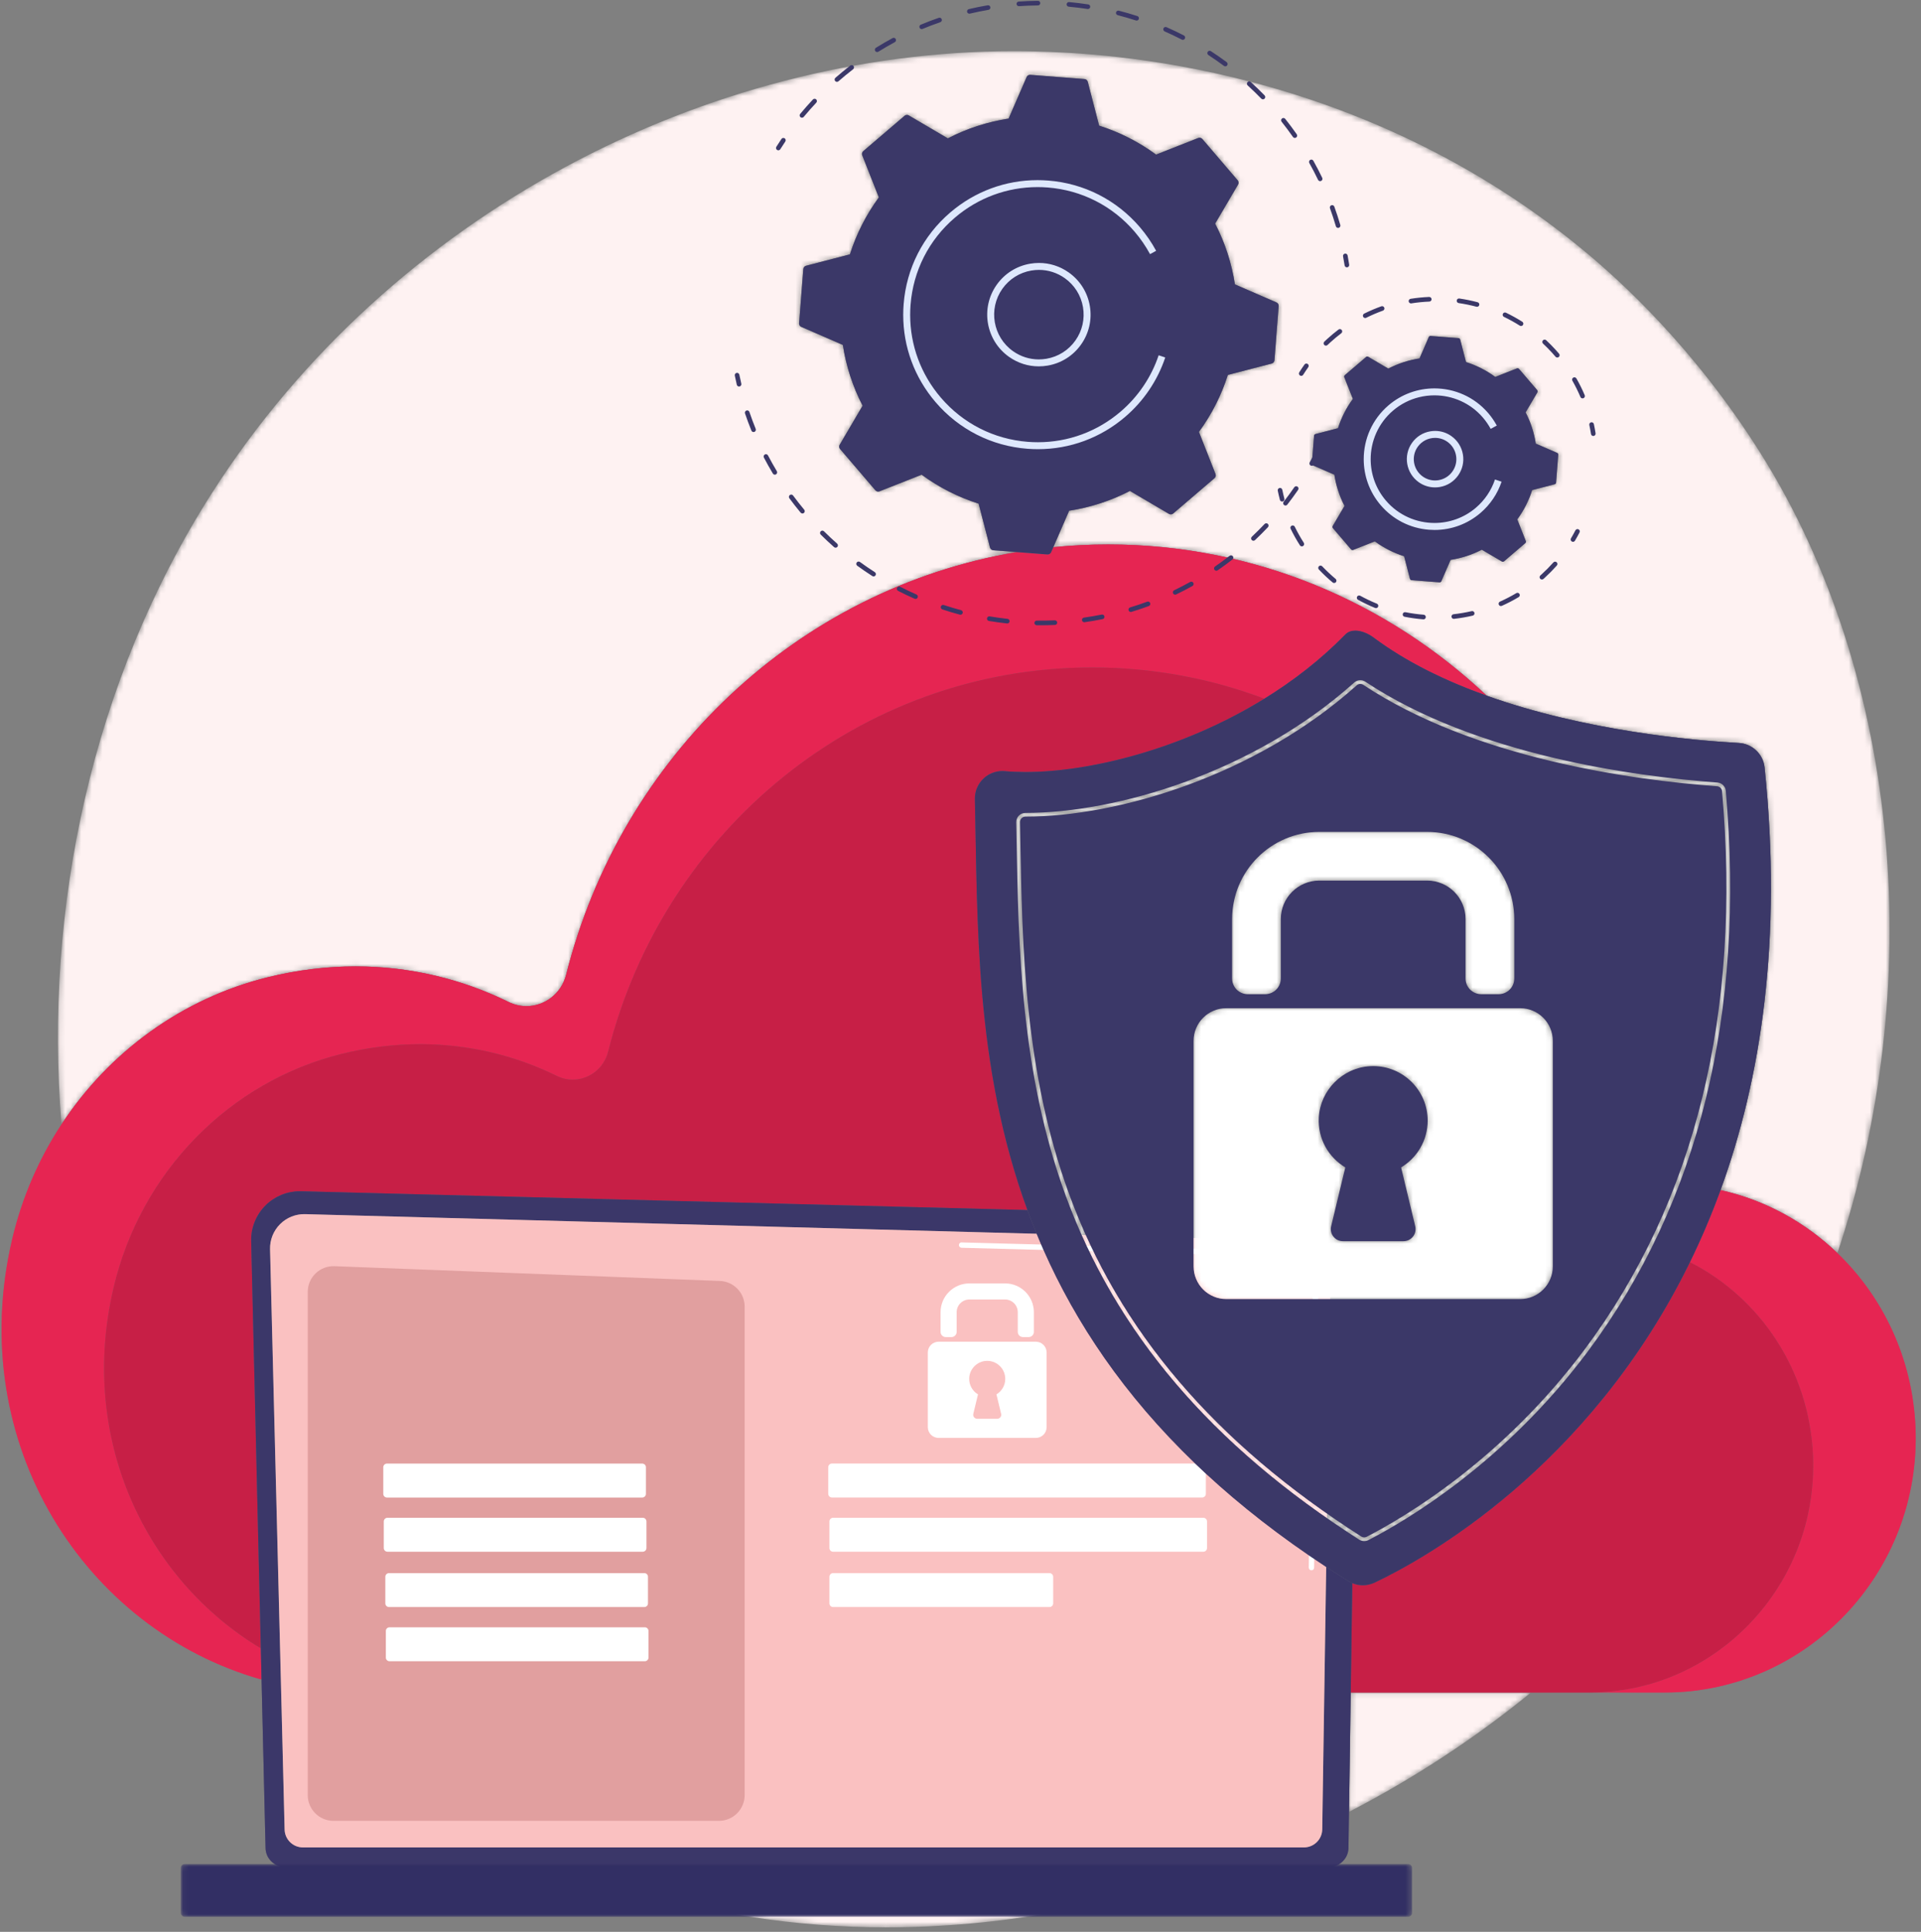 <svg xmlns="http://www.w3.org/2000/svg" xmlns:xlink="http://www.w3.org/1999/xlink" width="363" height="365" viewBox="0 0 363 365">
  <rect x="0" y="0" width="363" height="365" fill="#808080" stroke="none"/>
  <defs>
    <path id="banner-image-a" d="M156.676,354.51 C148.065,354.51 139.52,353.868 131.102,352.552 C124.283,351.486 111.043,349.28 95.481,343.104 L220.249,343.104 C199.607,350.567 177.976,354.51 156.676,354.51 M244.062,332.693 L244.388,310.145 L278.443,310.145 C267.758,318.874 256.197,326.421 244.062,332.693 M336.356,227.115 C330.287,221.281 322.702,217.086 314.272,215.216 C321.944,194.184 325.969,167.911 322.6,135.382 C322.338,132.848 320.274,130.876 317.732,130.736 C309.039,130.259 288.778,128.463 270.105,121.806 C251.272,104.064 226.145,93.23 198.553,93.23 C195.056,93.23 191.603,93.404 188.193,93.743 L191.183,86.858 C195.133,86.252 199.013,85.012 202.663,83.122 L210.035,87.452 C210.145,87.517 210.268,87.549 210.391,87.549 C210.554,87.549 210.717,87.491 210.847,87.379 L218.644,80.71 C218.872,80.516 218.951,80.197 218.842,79.919 L215.706,71.965 C218.137,68.652 219.964,65.009 221.174,61.203 L229.454,59.051 C229.744,58.975 229.954,58.724 229.978,58.425 L230.775,48.196 C230.798,47.897 230.629,47.616 230.353,47.496 L222.508,44.088 C221.902,40.14 220.662,36.259 218.772,32.608 L223.102,25.237 C223.254,24.979 223.224,24.652 223.029,24.424 L216.36,16.628 C216.224,16.468 216.028,16.381 215.826,16.381 C215.739,16.381 215.652,16.397 215.569,16.43 L207.615,19.566 C204.302,17.134 200.66,15.308 196.852,14.097 L194.701,5.819 C194.626,5.528 194.375,5.318 194.076,5.295 L183.846,4.497 C183.828,4.496 183.81,4.495 183.791,4.495 C183.513,4.495 183.258,4.66 183.147,4.918 L179.738,12.764 C175.79,13.37 171.909,14.61 168.259,16.5 L160.888,12.17 C160.776,12.105 160.654,12.073 160.532,12.073 C160.368,12.073 160.206,12.13 160.074,12.242 L152.278,18.912 C152.049,19.106 151.97,19.425 152.081,19.704 L155.216,27.656 C152.784,30.971 150.959,34.612 149.748,38.419 L141.469,40.571 C141.179,40.646 140.968,40.898 140.945,41.196 L140.148,51.426 C140.124,51.725 140.293,52.006 140.569,52.125 L148.415,55.534 C149.02,59.482 150.261,63.362 152.149,67.014 L147.82,74.385 C147.668,74.643 147.697,74.97 147.892,75.197 L154.562,82.995 C154.697,83.153 154.895,83.24 155.095,83.24 C155.182,83.24 155.269,83.225 155.354,83.191 L163.306,80.055 C166.621,82.488 170.262,84.314 174.069,85.524 L176.221,93.803 C176.296,94.094 176.548,94.303 176.847,94.327 L181.264,94.671 C139.814,101.659 106.482,133.353 96.126,174.513 C95.208,178.161 92.024,180.456 88.627,180.456 C87.499,180.456 86.346,180.202 85.245,179.66 C76.497,175.358 66.7,172.947 56.35,172.947 C50.955,172.947 45.409,173.603 39.787,174.987 C23.61,178.968 9.784,189.077 0.769,202.797 C-2.546,161.981 6.433,119.153 29.225,83.477 C63.023,30.574 122.975,0.035 180.671,0.035 C182.086,0.035 183.492,0.053 184.904,0.09 C197.609,0.421 246.297,2.461 289.086,38.26 C295.37,43.518 309.232,56.013 321.725,75.835 C348.781,118.764 353.028,177.265 336.356,227.115 M248.945,92.65 C250.648,93.899 252.518,94.836 254.474,95.459 L255.579,99.711 C255.618,99.861 255.746,99.969 255.901,99.98 L261.156,100.39 C261.165,100.39 261.174,100.391 261.183,100.391 C261.326,100.391 261.457,100.307 261.514,100.174 L263.266,96.144 C265.294,95.832 267.286,95.195 269.162,94.224 L272.949,96.448 C273.005,96.482 273.069,96.499 273.131,96.499 C273.216,96.499 273.299,96.469 273.367,96.412 L277.371,92.985 C277.489,92.885 277.529,92.722 277.472,92.579 L275.861,88.494 C277.111,86.791 278.049,84.921 278.671,82.965 L282.924,81.86 C283.072,81.821 283.18,81.692 283.193,81.539 L283.603,76.284 C283.615,76.131 283.527,75.986 283.386,75.924 L279.356,74.174 C279.045,72.145 278.408,70.152 277.437,68.276 L279.661,64.49 C279.739,64.358 279.724,64.19 279.625,64.073 L276.198,60.068 C276.128,59.986 276.026,59.941 275.924,59.941 C275.88,59.941 275.834,59.949 275.791,59.966 L271.707,61.577 C270.003,60.328 268.133,59.39 266.178,58.768 L265.073,54.515 C265.034,54.366 264.905,54.258 264.75,54.246 L259.496,53.837 C259.486,53.836 259.477,53.836 259.467,53.836 C259.325,53.836 259.194,53.92 259.137,54.053 L257.386,58.083 C255.358,58.394 253.365,59.031 251.489,60.002 L247.702,57.778 C247.646,57.744 247.582,57.728 247.52,57.728 C247.435,57.728 247.352,57.757 247.285,57.815 L243.279,61.241 C243.162,61.341 243.122,61.504 243.179,61.647 L244.79,65.733 C243.541,67.435 242.602,69.306 241.981,71.262 L237.727,72.367 C237.579,72.406 237.471,72.535 237.458,72.688 L237.048,77.943 C237.037,78.096 237.124,78.24 237.266,78.302 L241.296,80.053 C241.606,82.081 242.243,84.075 243.214,85.95 L240.99,89.736 C240.912,89.869 240.928,90.037 241.026,90.154 L244.453,94.159 C244.524,94.241 244.624,94.285 244.728,94.285 C244.772,94.285 244.817,94.277 244.86,94.26 L248.945,92.65"/>
    <path id="banner-image-c" d="M314.313,216.915 L300.016,216.915 C323.898,216.915 343.318,196.647 342.294,172.182 C341.622,156.12 332.327,142.347 319.036,135.608 C321.128,131.334 323.071,126.798 324.826,121.987 C333.256,123.856 340.841,128.051 346.909,133.886 C355.554,142.199 361.122,153.839 361.664,166.816 C362.811,194.215 341.061,216.915 314.313,216.915 M49.129,214.469 C15.839,205.084 -7.069,169.989 1.993,131.313 C3.84,123.428 7.038,116.09 11.323,109.568 C20.338,95.848 34.164,85.739 50.341,81.757 C55.963,80.374 61.509,79.717 66.904,79.717 C77.254,79.717 87.051,82.129 95.799,86.43 C96.9,86.973 98.053,87.226 99.181,87.226 C102.578,87.226 105.762,84.932 106.68,81.284 C117.036,40.123 150.368,8.429 191.818,1.442 L197.63,1.894 C197.649,1.897 197.667,1.897 197.685,1.897 C197.963,1.897 198.217,1.732 198.33,1.474 L198.747,0.513 C202.157,0.174 205.61,0 209.107,0 C236.699,0 261.826,10.834 280.659,28.577 C272.93,25.821 265.474,22.233 259.221,17.558 C258.27,16.848 256.973,16.282 255.805,16.282 C255.094,16.282 254.431,16.492 253.927,17.009 C249.305,21.737 244.095,25.767 238.627,29.142 C228.479,25.323 217.519,23.239 206.08,23.239 C162.091,23.239 125.128,54.075 114.625,95.814 C113.806,99.072 110.965,101.119 107.932,101.119 C106.923,101.119 105.893,100.893 104.911,100.409 C97.101,96.568 88.352,94.416 79.112,94.416 C74.296,94.416 69.343,95.001 64.323,96.238 C43.013,101.482 26.273,118.634 21.154,140.483 C14.438,169.149 27.393,195.614 48.99,208.571 L49.129,214.469"/>
    <path id="banner-image-e" d="M280.641,193.677 L235.567,193.677 L235.866,173.016 C236.502,173.28 237.18,173.413 237.862,173.413 C238.618,173.413 239.376,173.248 240.079,172.916 C249.263,168.566 280.55,151.43 299.661,112.369 C312.952,119.109 322.247,132.881 322.919,148.944 C323.942,173.408 304.523,193.677 280.641,193.677 M29.615,185.332 C8.017,172.375 -4.937,145.911 1.779,117.244 C6.898,95.395 23.638,78.243 44.948,72.999 C49.968,71.763 54.92,71.178 59.737,71.178 C68.977,71.178 77.726,73.329 85.535,77.171 C86.518,77.654 87.548,77.88 88.557,77.88 C91.589,77.88 94.431,75.833 95.25,72.575 C105.753,30.836 142.716,0 186.705,0 C198.144,0 209.104,2.084 219.252,5.903 C203.755,15.466 186.19,19.761 174.104,19.761 C172.729,19.761 171.422,19.705 170.2,19.595 C170.044,19.582 169.89,19.574 169.735,19.574 C168.423,19.574 167.155,20.072 166.19,20.976 C165.111,21.987 164.516,23.409 164.549,24.887 C165.08,47.927 164.464,75.223 174.475,102.521 L37.231,98.969 C37.152,98.966 37.072,98.966 36.993,98.966 C34.56,98.966 32.222,99.93 30.495,101.651 C28.711,103.428 27.736,105.859 27.795,108.374 L29.615,185.332"/>
    <path id="banner-image-g" d="M203.7,127.669 L6.362,127.669 C4.355,127.669 2.713,126.028 2.713,124.024 L0.003,9.408 C-0.057,6.893 0.919,4.462 2.702,2.684 C4.429,0.963 6.767,0 9.2,0 C9.28,0 9.359,0 9.439,0.003 L146.682,3.554 C147.231,5.049 147.809,6.54 148.423,8.034 L10.197,4.326 C10.14,4.325 10.082,4.324 10.025,4.324 C8.317,4.324 6.677,5.001 5.464,6.21 C4.211,7.459 3.522,9.17 3.566,10.94 L6.315,120.526 C6.315,122.425 7.869,123.978 9.768,123.978 L198.941,123.978 C200.84,123.978 202.394,122.425 202.394,120.526 L203.14,70.989 C204.506,71.886 205.896,72.775 207.32,73.662 C207.563,73.813 207.814,73.941 208.074,74.049 L207.349,124.024 C207.349,126.028 205.708,127.669 203.7,127.669"/>
    <path id="banner-image-i" d="M0.782,9.968 L231.967,9.968 C232.371,9.968 232.701,9.637 232.701,9.233 L232.701,0.738 C232.701,0.334 232.371,0.004 231.967,0.004 L0.782,0.004 C0.378,0.004 0.047,0.334 0.047,0.738 L0.047,9.233 C0.047,9.637 0.378,9.968 0.782,9.968"/>
    <path id="banner-image-k" d="M73.315,180.37 C72.634,180.37 71.955,180.236 71.319,179.972 C71.059,179.864 70.808,179.735 70.565,179.585 C69.142,178.698 67.752,177.809 66.386,176.912 C57.712,171.216 50.179,165.313 43.648,159.269 C42.965,158.638 42.296,158.006 41.634,157.371 C28.103,144.379 19.054,130.749 12.974,117.016 C12.823,116.675 12.674,116.332 12.527,115.991 C12.234,115.314 11.948,114.635 11.669,113.957 C11.055,112.463 10.477,110.972 9.928,109.477 C-0.083,82.18 0.533,54.883 0.001,31.843 C-0.031,30.365 0.564,28.943 1.643,27.932 C2.608,27.028 3.877,26.53 5.188,26.53 C5.343,26.53 5.498,26.538 5.654,26.551 C6.876,26.662 8.182,26.718 9.558,26.718 C21.644,26.718 39.208,22.422 54.705,12.86 C60.173,9.485 65.384,5.455 70.005,0.727 C70.509,0.209 71.172,0 71.884,0 C73.051,0 74.348,0.566 75.299,1.275 C81.552,5.95 89.008,9.538 96.737,12.294 C115.41,18.951 135.671,20.747 144.364,21.224 C146.907,21.364 148.97,23.336 149.232,25.87 C152.601,58.399 148.576,84.672 140.904,105.704 C139.149,110.516 137.206,115.051 135.114,119.326 C116.003,158.387 84.716,175.522 75.533,179.872 C74.829,180.205 74.071,180.37 73.315,180.37 M9.543,34.441 C9.073,34.441 8.633,34.624 8.307,34.958 C7.982,35.288 7.808,35.727 7.815,36.191 L7.866,38.97 C8.233,59.823 8.648,83.459 17.126,106.67 C26.619,132.659 44.776,153.949 72.635,171.757 C72.917,171.938 73.242,172.029 73.567,172.029 C73.836,172.029 74.105,171.967 74.351,171.84 C81.61,168.108 100.186,157.162 115.851,136.153 C136.825,108.022 145.588,72.398 141.895,30.269 C141.821,29.423 141.154,28.765 140.308,28.701 C124.422,27.531 94.653,23.499 73.785,9.652 C73.494,9.46 73.163,9.365 72.833,9.365 C72.419,9.365 72.008,9.513 71.685,9.805 C52.692,26.823 26.796,34.441 9.543,34.441 M73.566,171.322 C73.375,171.322 73.182,171.267 73.016,171.162 C45.293,153.439 27.229,132.265 17.791,106.427 C9.352,83.327 8.938,59.756 8.574,38.957 L8.523,36.178 C8.518,35.905 8.62,35.647 8.811,35.454 C9.005,35.257 9.265,35.148 9.558,35.148 C26.931,35.148 53.024,27.474 72.157,10.331 C72.348,10.159 72.589,10.072 72.833,10.072 C73.028,10.072 73.223,10.128 73.394,10.241 C94.397,24.177 124.301,28.231 140.257,29.407 C140.754,29.444 141.146,29.832 141.19,30.332 C144.867,72.281 136.152,107.743 115.284,135.73 C99.707,156.621 81.244,167.502 74.027,171.211 C73.883,171.285 73.724,171.322 73.566,171.322 M47.493,71.34 C44.09,71.34 41.33,74.1 41.33,77.503 L41.33,120.134 C41.33,123.538 44.09,126.298 47.493,126.298 L103.041,126.298 C106.444,126.298 109.204,123.538 109.204,120.134 L109.204,77.503 C109.204,74.1 106.444,71.34 103.041,71.34 L47.493,71.34 M65.086,47.224 L85.448,47.224 C89.467,47.224 92.726,50.483 92.726,54.504 L92.726,65.734 C92.726,67.367 94.05,68.689 95.681,68.689 L98.968,68.689 C100.599,68.689 101.921,67.367 101.921,65.734 L101.921,54.504 C101.921,45.405 94.546,38.029 85.448,38.029 L65.086,38.029 C55.987,38.029 48.611,45.405 48.611,54.504 L48.611,65.734 C48.611,67.367 49.934,68.689 51.566,68.689 L54.852,68.689 C56.484,68.689 57.806,67.367 57.806,65.734 L57.806,54.504 C57.806,50.483 61.065,47.224 65.086,47.224 M80.994,115.361 L69.54,115.361 C68.063,115.361 66.975,113.979 67.319,112.544 L69.992,101.417 C66.837,99.531 64.774,96.005 64.984,92.017 C65.257,86.849 69.445,82.619 74.61,82.298 C74.829,82.285 75.049,82.278 75.266,82.278 C80.954,82.278 85.563,86.887 85.563,92.574 C85.563,96.333 83.548,99.619 80.542,101.417 L83.214,112.544 C83.559,113.979 82.471,115.361 80.994,115.361"/>
    <path id="banner-image-m" d="M65.845,162.721 C65.52,162.721 65.195,162.63 64.913,162.449 C37.054,144.641 18.897,123.35 9.404,97.362 C0.926,74.151 0.511,50.515 0.144,29.662 L0.093,26.883 C0.086,26.419 0.26,25.98 0.585,25.65 C0.911,25.316 1.351,25.133 1.821,25.133 C19.074,25.133 44.97,17.515 63.963,0.497 C64.286,0.205 64.697,0.057 65.111,0.057 C65.441,0.057 65.772,0.152 66.063,0.344 C86.931,14.191 116.7,18.223 132.586,19.393 C133.432,19.457 134.099,20.115 134.173,20.961 C137.866,63.09 129.103,98.714 108.129,126.845 C92.464,147.854 73.888,158.8 66.629,162.532 C66.383,162.659 66.114,162.721 65.845,162.721 M1.836,25.84 C1.543,25.84 1.283,25.949 1.089,26.146 C0.898,26.339 0.796,26.597 0.801,26.87 L0.852,29.649 C1.216,50.448 1.63,74.019 10.069,97.119 C19.506,122.957 37.571,144.131 65.294,161.854 C65.46,161.959 65.653,162.014 65.844,162.014 C66.002,162.014 66.161,161.977 66.305,161.903 C73.522,158.194 91.985,147.313 107.562,126.422 C128.43,98.435 137.145,62.973 133.468,21.024 C133.424,20.524 133.032,20.136 132.535,20.099 C116.579,18.923 86.675,14.869 65.672,0.933 C65.501,0.82 65.305,0.764 65.111,0.764 C64.867,0.764 64.626,0.852 64.434,1.023 C45.302,18.166 19.209,25.84 1.836,25.84"/>
    <path id="banner-image-o" d="M50.426,30.781 L47.139,30.781 C45.508,30.781 44.184,29.459 44.184,27.826 L44.184,16.596 C44.184,12.575 40.925,9.316 36.906,9.316 L16.544,9.316 C12.523,9.316 9.264,12.575 9.264,16.596 L9.264,27.826 C9.264,29.459 7.942,30.781 6.31,30.781 L3.024,30.781 C1.392,30.781 0.069,29.459 0.069,27.826 L0.069,16.596 C0.069,7.497 7.445,0.121 16.544,0.121 L36.906,0.121 C46.004,0.121 53.379,7.497 53.379,16.596 L53.379,27.826 C53.379,29.459 52.057,30.781 50.426,30.781"/>
    <path id="banner-image-q" d="M61.779,54.98 L6.231,54.98 C2.828,54.98 0.068,52.22 0.068,48.816 L0.068,6.185 C0.068,2.782 2.828,0.022 6.231,0.022 L61.779,0.022 C65.182,0.022 67.942,2.782 67.942,6.185 L67.942,48.816 C67.942,52.22 65.182,54.98 61.779,54.98 M34.004,10.96 C33.787,10.96 33.567,10.967 33.348,10.98 C28.183,11.301 23.995,15.531 23.722,20.699 C23.512,24.687 25.575,28.213 28.73,30.099 L26.057,41.226 C25.713,42.661 26.801,44.043 28.278,44.043 L39.732,44.043 C41.209,44.043 42.297,42.661 41.952,41.226 L39.279,30.099 C42.286,28.301 44.301,25.015 44.301,21.256 C44.301,15.569 39.692,10.96 34.004,10.96"/>
  </defs>
  <g fill="none" fill-rule="evenodd" transform="translate(.296 .15)">
    <g transform="translate(10.554 9.49)">
      <mask id="banner-image-b" fill="#fff">
        <use xlink:href="#banner-image-a"/>
      </mask>
      <path fill="#FEF2F2" d="M156.676,354.51 C148.065,354.51 139.52,353.868 131.102,352.552 C124.283,351.486 111.043,349.28 95.481,343.104 L220.249,343.104 C199.607,350.567 177.976,354.51 156.676,354.51 M244.062,332.693 L244.388,310.145 L278.443,310.145 C267.758,318.874 256.197,326.421 244.062,332.693 M336.356,227.115 C330.287,221.281 322.702,217.086 314.272,215.216 C321.944,194.184 325.969,167.911 322.6,135.382 C322.338,132.848 320.274,130.876 317.732,130.736 C309.039,130.259 288.778,128.463 270.105,121.806 C251.272,104.064 226.145,93.23 198.553,93.23 C195.056,93.23 191.603,93.404 188.193,93.743 L191.183,86.858 C195.133,86.252 199.013,85.012 202.663,83.122 L210.035,87.452 C210.145,87.517 210.268,87.549 210.391,87.549 C210.554,87.549 210.717,87.491 210.847,87.379 L218.644,80.71 C218.872,80.516 218.951,80.197 218.842,79.919 L215.706,71.965 C218.137,68.652 219.964,65.009 221.174,61.203 L229.454,59.051 C229.744,58.975 229.954,58.724 229.978,58.425 L230.775,48.196 C230.798,47.897 230.629,47.616 230.353,47.496 L222.508,44.088 C221.902,40.14 220.662,36.259 218.772,32.608 L223.102,25.237 C223.254,24.979 223.224,24.652 223.029,24.424 L216.36,16.628 C216.224,16.468 216.028,16.381 215.826,16.381 C215.739,16.381 215.652,16.397 215.569,16.43 L207.615,19.566 C204.302,17.134 200.66,15.308 196.852,14.097 L194.701,5.819 C194.626,5.528 194.375,5.318 194.076,5.295 L183.846,4.497 C183.828,4.496 183.81,4.495 183.791,4.495 C183.513,4.495 183.258,4.66 183.147,4.918 L179.738,12.764 C175.79,13.37 171.909,14.61 168.259,16.5 L160.888,12.17 C160.776,12.105 160.654,12.073 160.532,12.073 C160.368,12.073 160.206,12.13 160.074,12.242 L152.278,18.912 C152.049,19.106 151.97,19.425 152.081,19.704 L155.216,27.656 C152.784,30.971 150.959,34.612 149.748,38.419 L141.469,40.571 C141.179,40.646 140.968,40.898 140.945,41.196 L140.148,51.426 C140.124,51.725 140.293,52.006 140.569,52.125 L148.415,55.534 C149.02,59.482 150.261,63.362 152.149,67.014 L147.82,74.385 C147.668,74.643 147.697,74.97 147.892,75.197 L154.562,82.995 C154.697,83.153 154.895,83.24 155.095,83.24 C155.182,83.24 155.269,83.225 155.354,83.191 L163.306,80.055 C166.621,82.488 170.262,84.314 174.069,85.524 L176.221,93.803 C176.296,94.094 176.548,94.303 176.847,94.327 L181.264,94.671 C139.814,101.659 106.482,133.353 96.126,174.513 C95.208,178.161 92.024,180.456 88.627,180.456 C87.499,180.456 86.346,180.202 85.245,179.66 C76.497,175.358 66.7,172.947 56.35,172.947 C50.955,172.947 45.409,173.603 39.787,174.987 C23.61,178.968 9.784,189.077 0.769,202.797 C-2.546,161.981 6.433,119.153 29.225,83.477 C63.023,30.574 122.975,0.035 180.671,0.035 C182.086,0.035 183.492,0.053 184.904,0.09 C197.609,0.421 246.297,2.461 289.086,38.26 C295.37,43.518 309.232,56.013 321.725,75.835 C348.781,118.764 353.028,177.265 336.356,227.115 M248.945,92.65 C250.648,93.899 252.518,94.836 254.474,95.459 L255.579,99.711 C255.618,99.861 255.746,99.969 255.901,99.98 L261.156,100.39 C261.165,100.39 261.174,100.391 261.183,100.391 C261.326,100.391 261.457,100.307 261.514,100.174 L263.266,96.144 C265.294,95.832 267.286,95.195 269.162,94.224 L272.949,96.448 C273.005,96.482 273.069,96.499 273.131,96.499 C273.216,96.499 273.299,96.469 273.367,96.412 L277.371,92.985 C277.489,92.885 277.529,92.722 277.472,92.579 L275.861,88.494 C277.111,86.791 278.049,84.921 278.671,82.965 L282.924,81.86 C283.072,81.821 283.18,81.692 283.193,81.539 L283.603,76.284 C283.615,76.131 283.527,75.986 283.386,75.924 L279.356,74.174 C279.045,72.145 278.408,70.152 277.437,68.276 L279.661,64.49 C279.739,64.358 279.724,64.19 279.625,64.073 L276.198,60.068 C276.128,59.986 276.026,59.941 275.924,59.941 C275.88,59.941 275.834,59.949 275.791,59.966 L271.707,61.577 C270.003,60.328 268.133,59.39 266.178,58.768 L265.073,54.515 C265.034,54.366 264.905,54.258 264.75,54.246 L259.496,53.837 C259.486,53.836 259.477,53.836 259.467,53.836 C259.325,53.836 259.194,53.92 259.137,54.053 L257.386,58.083 C255.358,58.394 253.365,59.031 251.489,60.002 L247.702,57.778 C247.646,57.744 247.582,57.728 247.52,57.728 C247.435,57.728 247.352,57.757 247.285,57.815 L243.279,61.241 C243.162,61.341 243.122,61.504 243.179,61.647 L244.79,65.733 C243.541,67.435 242.602,69.306 241.981,71.262 L237.727,72.367 C237.579,72.406 237.471,72.535 237.458,72.688 L237.048,77.943 C237.037,78.096 237.124,78.24 237.266,78.302 L241.296,80.053 C241.606,82.081 242.243,84.075 243.214,85.95 L240.99,89.736 C240.912,89.869 240.928,90.037 241.026,90.154 L244.453,94.159 C244.524,94.241 244.624,94.285 244.728,94.285 C244.772,94.285 244.817,94.277 244.86,94.26 L248.945,92.65" mask="url(#banner-image-b)"/>
    </g>
    <g transform="translate(0 102.72)">
      <mask id="banner-image-d" fill="#fff">
        <use xlink:href="#banner-image-c"/>
      </mask>
      <use fill="#E62552" xlink:href="#banner-image-c"/>
      <path fill="#E62552" d="M314.313,216.915 L300.016,216.915 C323.898,216.915 343.318,196.647 342.294,172.182 C341.622,156.12 332.327,142.347 319.036,135.608 C321.128,131.334 323.071,126.798 324.826,121.987 C333.256,123.856 340.841,128.051 346.909,133.886 C355.554,142.199 361.122,153.839 361.664,166.816 C362.811,194.215 341.061,216.915 314.313,216.915 M49.129,214.469 C15.839,205.084 -7.069,169.989 1.993,131.313 C3.84,123.428 7.038,116.09 11.323,109.568 C20.338,95.848 34.164,85.739 50.341,81.757 C55.963,80.374 61.509,79.717 66.904,79.717 C77.254,79.717 87.051,82.129 95.799,86.43 C96.9,86.973 98.053,87.226 99.181,87.226 C102.578,87.226 105.762,84.932 106.68,81.284 C117.036,40.123 150.368,8.429 191.818,1.442 L197.63,1.894 C197.649,1.897 197.667,1.897 197.685,1.897 C197.963,1.897 198.217,1.732 198.33,1.474 L198.747,0.513 C202.157,0.174 205.61,0 209.107,0 C236.699,0 261.826,10.834 280.659,28.577 C272.93,25.821 265.474,22.233 259.221,17.558 C258.27,16.848 256.973,16.282 255.805,16.282 C255.094,16.282 254.431,16.492 253.927,17.009 C249.305,21.737 244.095,25.767 238.627,29.142 C228.479,25.323 217.519,23.239 206.08,23.239 C162.091,23.239 125.128,54.075 114.625,95.814 C113.806,99.072 110.965,101.119 107.932,101.119 C106.923,101.119 105.893,100.893 104.911,100.409 C97.101,96.568 88.352,94.416 79.112,94.416 C74.296,94.416 69.343,95.001 64.323,96.238 C43.013,101.482 26.273,118.634 21.154,140.483 C14.438,169.149 27.393,195.614 48.99,208.571 L49.129,214.469" mask="url(#banner-image-d)"/>
    </g>
    <g transform="translate(19.375 125.958)">
      <mask id="banner-image-f" fill="#fff">
        <use xlink:href="#banner-image-e"/>
      </mask>
      <use fill="#C71F46" xlink:href="#banner-image-e"/>
      <path fill="#C71F46" d="M280.641,193.677 L235.567,193.677 L235.866,173.016 C236.502,173.28 237.18,173.413 237.862,173.413 C238.618,173.413 239.376,173.248 240.079,172.916 C249.263,168.566 280.55,151.43 299.661,112.369 C312.952,119.109 322.247,132.881 322.919,148.944 C323.942,173.408 304.523,193.677 280.641,193.677 M29.615,185.332 C8.017,172.375 -4.937,145.911 1.779,117.244 C6.898,95.395 23.638,78.243 44.948,72.999 C49.968,71.763 54.92,71.178 59.737,71.178 C68.977,71.178 77.726,73.329 85.535,77.171 C86.518,77.654 87.548,77.88 88.557,77.88 C91.589,77.88 94.431,75.833 95.25,72.575 C105.753,30.836 142.716,0 186.705,0 C198.144,0 209.104,2.084 219.252,5.903 C203.755,15.466 186.19,19.761 174.104,19.761 C172.729,19.761 171.422,19.705 170.2,19.595 C170.044,19.582 169.89,19.574 169.735,19.574 C168.423,19.574 167.155,20.072 166.19,20.976 C165.111,21.987 164.516,23.409 164.549,24.887 C165.08,47.927 164.464,75.223 174.475,102.521 L37.231,98.969 C37.152,98.966 37.072,98.966 36.993,98.966 C34.56,98.966 32.222,99.93 30.495,101.651 C28.711,103.428 27.736,105.859 27.795,108.374 L29.615,185.332" mask="url(#banner-image-f)"/>
    </g>
    <g transform="translate(47.168 224.925)">
      <mask id="banner-image-h" fill="#fff">
        <use xlink:href="#banner-image-g"/>
      </mask>
      <use fill="#3B3769" xlink:href="#banner-image-g"/>
      <path fill="#3B3769" d="M203.7,127.669 L6.362,127.669 C4.355,127.669 2.713,126.028 2.713,124.024 L0.003,9.408 C-0.057,6.893 0.919,4.462 2.702,2.684 C4.429,0.963 6.767,0 9.2,0 C9.28,0 9.359,0 9.439,0.003 L146.682,3.554 C147.231,5.049 147.809,6.54 148.423,8.034 L10.197,4.326 C10.14,4.325 10.082,4.324 10.025,4.324 C8.317,4.324 6.677,5.001 5.464,6.21 C4.211,7.459 3.522,9.17 3.566,10.94 L6.315,120.526 C6.315,122.425 7.869,123.978 9.768,123.978 L198.941,123.978 C200.84,123.978 202.394,122.425 202.394,120.526 L203.14,70.989 C204.506,71.886 205.896,72.775 207.32,73.662 C207.563,73.813 207.814,73.941 208.074,74.049 L207.349,124.024 C207.349,126.028 205.708,127.669 203.7,127.669" mask="url(#banner-image-h)"/>
    </g>
    <path fill="#FAC1C1" d="M53.483,345.45 C53.483,347.35 55.037,348.903 56.936,348.903 L246.109,348.903 C248.008,348.903 249.562,347.35 249.562,345.45 L251.111,242.501 C250.929,236.305 245.498,234.078 242.205,234.209 L57.365,229.251 C55.596,229.203 53.885,229.886 52.632,231.135 C51.379,232.384 50.69,234.095 50.734,235.864 L53.483,345.45"/>
    <path fill="#FFF" d="M247.518 296.542L247.513 296.542C247.231 296.538 247.007 296.308 247.012 296.028L247.134 287.68C247.138 287.403 247.365 287.18 247.64 287.18L247.644 287.18C247.926 287.184 248.15 287.414 248.146 287.694L248.024 296.044C248.02 296.321 247.794 296.542 247.518 296.542M247.818 276.082L247.81 276.082C247.531 276.078 247.307 275.848 247.313 275.569L247.782 243.591C247.773 241.692 247.197 240.175 246.067 239.095 243.961 237.076 240.618 237.179 240.476 237.186L181.397 235.602C181.118 235.594 180.897 235.361 180.904 235.083 180.912 234.803 181.127 234.565 181.425 234.59L240.468 236.175C240.836 236.153 244.397 236.092 246.768 238.364 248.102 239.642 248.783 241.402 248.793 243.597L248.324 275.584C248.32 275.86 248.094 276.082 247.818 276.082"/>
    <g transform="translate(33.824 352.04)">
      <mask id="banner-image-j" fill="#fff">
        <use xlink:href="#banner-image-i"/>
      </mask>
      <path fill="#322F64" d="M0.782,9.968 L231.967,9.968 C232.371,9.968 232.701,9.637 232.701,9.233 L232.701,0.738 C232.701,0.334 232.371,0.004 231.967,0.004 L0.782,0.004 C0.378,0.004 0.047,0.334 0.047,0.738 L0.047,9.233 C0.047,9.637 0.378,9.968 0.782,9.968" mask="url(#banner-image-j)"/>
    </g>
    <path fill="#E19F9F" d="M135.555,343.881 L62.719,343.881 C60.033,343.881 57.856,341.704 57.856,339.018 L57.856,243.944 C57.856,241.185 60.148,238.979 62.905,239.084 L135.741,241.873 C138.353,241.972 140.417,244.118 140.417,246.731 L140.417,339.018 C140.417,341.704 138.241,343.881 135.555,343.881"/>
    <path fill="#FFF" d="M121.068 282.793L72.821 282.793C72.439 282.793 72.128 282.482 72.128 282.1L72.128 277.074C72.128 276.692 72.439 276.381 72.821 276.381L121.068 276.381C121.45 276.381 121.761 276.692 121.761 277.074L121.761 282.1C121.761 282.482 121.45 282.793 121.068 282.793M121.166 293.033L72.919 293.033C72.537 293.033 72.226 292.722 72.226 292.339L72.226 287.314C72.226 286.931 72.537 286.62 72.919 286.62L121.166 286.62C121.548 286.62 121.859 286.931 121.859 287.314L121.859 292.339C121.859 292.722 121.548 293.033 121.166 293.033M121.457 303.486L73.21 303.486C72.828 303.486 72.517 303.176 72.517 302.793L72.517 297.768C72.517 297.385 72.828 297.075 73.21 297.075L121.457 297.075C121.839 297.075 122.15 297.385 122.15 297.768L122.15 302.793C122.15 303.176 121.839 303.486 121.457 303.486M121.554 313.725L73.308 313.725C72.925 313.725 72.615 313.416 72.615 313.032L72.615 308.006C72.615 307.624 72.925 307.313 73.308 307.313L121.554 307.313C121.937 307.313 122.247 307.624 122.247 308.006L122.247 313.032C122.247 313.416 121.937 313.725 121.554 313.725M226.877 282.785L156.905 282.785C156.523 282.785 156.212 282.476 156.212 282.092L156.212 277.066C156.212 276.684 156.523 276.373 156.905 276.373L225.556 276.373C226.217 277.008 226.887 277.64 227.569 278.272L227.569 282.092C227.569 282.476 227.259 282.785 226.877 282.785M227.096 293.033L157.126 293.033C156.743 293.033 156.433 292.722 156.433 292.339L156.433 287.314C156.433 286.931 156.743 286.62 157.126 286.62L227.096 286.62C227.48 286.62 227.79 286.931 227.79 287.314L227.79 292.339C227.79 292.722 227.48 293.033 227.096 293.033M198.022 303.486L157.126 303.486C156.743 303.486 156.433 303.176 156.433 302.793L156.433 297.768C156.433 297.385 156.743 297.075 157.126 297.075L198.022 297.075C198.405 297.075 198.716 297.385 198.716 297.768L198.716 302.793C198.716 303.176 198.405 303.486 198.022 303.486M194.092 252.477L193.005 252.477C192.466 252.477 192.027 252.039 192.027 251.499L192.027 247.784C192.027 246.454 190.95 245.376 189.62 245.376L182.886 245.376C181.556 245.376 180.477 246.454 180.477 247.784L180.477 251.499C180.477 252.039 180.04 252.477 179.501 252.477L178.413 252.477C177.873 252.477 177.436 252.039 177.436 251.499L177.436 247.784C177.436 244.774 179.875 242.336 182.886 242.336L189.62 242.336C192.629 242.336 195.069 244.774 195.069 247.784L195.069 251.499C195.069 252.039 194.633 252.477 194.092 252.477M195.44 271.532L177.066 271.532C175.94 271.532 175.027 270.62 175.027 269.494L175.027 255.393C175.027 254.267 175.94 253.353 177.066 253.353L195.44 253.353C196.566 253.353 197.478 254.267 197.478 255.393L197.478 269.494C197.478 270.62 196.566 271.532 195.44 271.532M186.253 256.971C186.181 256.971 186.109 256.974 186.036 256.979 184.328 257.084 182.942 258.483 182.852 260.192 182.782 261.512 183.464 262.678 184.508 263.302L183.624 266.982C183.51 267.457 183.87 267.914 184.359 267.914L188.147 267.914C188.636 267.914 188.996 267.457 188.881 266.982L187.997 263.302C188.992 262.708 189.659 261.62 189.659 260.377 189.659 258.496 188.134 256.971 186.253 256.971"/>
    <path fill="#3B3868" d="M247.576 87.855C247.505 87.855 247.431 87.838 247.365 87.801 247.153 87.682 247.077 87.417 247.194 87.205 247.476 86.698 247.749 86.189 248.015 85.674 248.125 85.459 248.388 85.376 248.603 85.487 248.818 85.597 248.902 85.861 248.792 86.077 248.523 86.598 248.245 87.116 247.96 87.63 247.879 87.775 247.73 87.855 247.576 87.855M142.097 81.481C141.924 81.481 141.76 81.377 141.691 81.207 141.259 80.141 140.853 79.05 140.485 77.968 140.408 77.739 140.531 77.49 140.761 77.412 140.987 77.336 141.236 77.458 141.314 77.687 141.676 78.754 142.076 79.828 142.503 80.878 142.594 81.103 142.486 81.358 142.262 81.449 142.208 81.471 142.152 81.481 142.097 81.481zM146.121 89.534C145.972 89.534 145.827 89.457 145.745 89.32 145.152 88.332 144.583 87.318 144.052 86.304 143.942 86.091 144.024 85.826 144.238 85.714 144.451 85.602 144.717 85.686 144.828 85.9 145.351 86.897 145.911 87.897 146.495 88.871 146.62 89.077 146.552 89.346 146.345 89.471 146.275 89.513 146.197 89.534 146.121 89.534zM242.612 95.363C242.518 95.363 242.423 95.333 242.344 95.27 242.153 95.122 242.119 94.847 242.267 94.656 242.964 93.76 243.641 92.836 244.28 91.909 244.417 91.709 244.69 91.659 244.888 91.796 245.087 91.932 245.138 92.205 245.001 92.404 244.352 93.347 243.666 94.285 242.958 95.194 242.872 95.304 242.743 95.363 242.612 95.363zM151.335 96.871C151.21 96.871 151.085 96.816 150.998 96.712 150.265 95.832 149.547 94.917 148.864 93.993 148.721 93.799 148.762 93.525 148.956 93.38 149.152 93.237 149.425 93.279 149.568 93.473 150.242 94.383 150.949 95.285 151.672 96.153 151.826 96.338 151.8 96.615 151.614 96.769 151.534 96.837 151.434 96.871 151.335 96.871zM236.555 102.019C236.438 102.019 236.322 101.972 236.237 101.881 236.07 101.706 236.078 101.429 236.255 101.262 237.078 100.485 237.889 99.675 238.664 98.855 238.83 98.679 239.107 98.671 239.282 98.836 239.458 99.003 239.466 99.28 239.301 99.455 238.513 100.288 237.691 101.11 236.855 101.899 236.771 101.978 236.662 102.019 236.555 102.019zM157.602 103.332C157.499 103.332 157.395 103.295 157.312 103.223 156.456 102.465 155.608 101.668 154.792 100.857 154.62 100.686 154.62 100.409 154.79 100.238 154.961 100.066 155.237 100.065 155.409 100.237 156.212 101.035 157.048 101.82 157.893 102.566 158.074 102.727 158.091 103.003 157.931 103.185 157.844 103.282 157.723 103.332 157.602 103.332zM229.553 107.683C229.414 107.683 229.278 107.617 229.192 107.494 229.055 107.296 229.105 107.022 229.304 106.885 230.234 106.243 231.16 105.564 232.052 104.868 232.242 104.72 232.517 104.754 232.665 104.945 232.815 105.135 232.781 105.41 232.59 105.559 231.684 106.265 230.747 106.954 229.802 107.606 229.725 107.658 229.638 107.683 229.553 107.683zM164.778 108.759C164.698 108.759 164.614 108.737 164.542 108.689 163.576 108.07 162.616 107.414 161.688 106.739 161.493 106.596 161.45 106.323 161.592 106.127 161.735 105.932 162.009 105.889 162.204 106.031 163.117 106.696 164.062 107.342 165.015 107.953 165.218 108.083 165.277 108.354 165.146 108.558 165.063 108.688 164.922 108.759 164.778 108.759zM221.77 112.207C221.608 112.207 221.45 112.116 221.375 111.959 221.27 111.742 221.362 111.48 221.58 111.375 222.598 110.885 223.615 110.357 224.604 109.806 224.817 109.689 225.081 109.764 225.2 109.976 225.318 110.187 225.241 110.453 225.031 110.572 224.026 111.13 222.993 111.666 221.959 112.164 221.898 112.194 221.834 112.207 221.77 112.207zM172.706 113.014C172.646 113.014 172.586 113.002 172.529 112.978 171.477 112.514 170.427 112.013 169.409 111.491 169.194 111.38 169.108 111.116 169.219 110.9 169.329 110.687 169.593 110.601 169.809 110.712 170.811 111.227 171.846 111.719 172.882 112.176 173.103 112.273 173.203 112.532 173.106 112.753 173.034 112.917 172.873 113.014 172.706 113.014zM213.383 115.475C213.194 115.475 213.021 115.354 212.964 115.164 212.894 114.933 213.025 114.689 213.255 114.618 214.339 114.291 215.426 113.925 216.486 113.535 216.712 113.452 216.964 113.568 217.047 113.796 217.13 114.022 217.015 114.273 216.789 114.357 215.713 114.754 214.61 115.123 213.51 115.457 213.467 115.47 213.424 115.475 213.383 115.475zM181.197 115.999C181.159 115.999 181.122 115.994 181.084 115.983 179.974 115.688 178.86 115.356 177.772 114.994 177.542 114.919 177.417 114.67 177.493 114.442 177.569 114.213 177.816 114.088 178.046 114.163 179.12 114.518 180.217 114.847 181.309 115.138 181.543 115.201 181.682 115.441 181.62 115.674 181.566 115.87 181.39 115.999 181.197 115.999zM204.592 117.413C204.377 117.413 204.19 117.256 204.159 117.038 204.125 116.797 204.292 116.576 204.531 116.542 205.651 116.385 206.781 116.191 207.889 115.969 208.124 115.921 208.357 116.074 208.405 116.311 208.452 116.548 208.298 116.779 208.062 116.827 206.937 117.053 205.791 117.25 204.653 117.409 204.632 117.412 204.611 117.413 204.592 117.413zM190.045 117.649C190.028 117.649 190.012 117.647 189.997 117.646 188.854 117.521 187.701 117.363 186.573 117.174 186.333 117.134 186.174 116.908 186.213 116.67 186.253 116.432 186.479 116.269 186.717 116.311 187.83 116.497 188.965 116.654 190.09 116.775 190.331 116.801 190.505 117.017 190.479 117.257 190.454 117.482 190.265 117.649 190.045 117.649zM196.379 117.989C196.12 117.989 195.861 117.988 195.604 117.984 195.362 117.981 195.168 117.783 195.171 117.541 195.175 117.302 195.37 117.109 195.609 117.109L195.615 117.109C196.748 117.125 197.89 117.105 199.02 117.055 199.246 117.039 199.467 117.23 199.478 117.472 199.488 117.714 199.301 117.918 199.06 117.93 198.171 117.97 197.269 117.989 196.379 117.989L196.379 117.989zM139.359 72.881C139.16 72.881 138.981 72.745 138.933 72.544 138.799 71.971 138.673 71.397 138.556 70.822 138.508 70.585 138.66 70.354 138.896 70.306 139.133 70.258 139.364 70.409 139.413 70.647 139.528 71.214 139.653 71.779 139.786 72.344 139.84 72.579 139.695 72.814 139.459 72.87 139.426 72.877 139.392 72.881 139.359 72.881M146.78 28.25C146.699 28.25 146.618 28.228 146.546 28.182 146.342 28.054 146.28 27.783 146.409 27.579 146.722 27.083 147.042 26.59 147.371 26.102 147.505 25.901 147.778 25.847 147.978 25.983 148.178 26.118 148.232 26.389 148.098 26.59 147.773 27.072 147.458 27.557 147.15 28.046 147.067 28.178 146.924 28.25 146.78 28.25M192.233 1.017C192.005 1.017 191.813.84 191.797.61 191.78.368 191.961.159 192.203.143 193.404.058 194.626.01 195.835 0L195.839 0C196.08 0 196.275.194 196.276.434 196.278.676 196.083.873 195.843.875 194.652.886 193.448.933 192.264 1.016L192.233 1.017zM205.277 1.554C205.256 1.554 205.233 1.552 205.211 1.548 204.036 1.368 202.84 1.222 201.655 1.115 201.415 1.093 201.238.88 201.259.639 201.282.398 201.489.22 201.735.243 202.937.352 204.151.5 205.343.683 205.583.72 205.746.943 205.71 1.182 205.676 1.399 205.49 1.554 205.277 1.554zM182.877 2.437C182.679 2.437 182.498 2.301 182.452 2.099 182.396 1.864 182.541 1.628 182.777 1.573 183.954 1.295 185.153 1.052 186.34.849 186.583.81 186.804.968 186.844 1.206 186.886 1.445 186.726 1.671 186.488 1.711 185.318 1.911 184.138 2.151 182.978 2.425 182.944 2.433 182.911 2.437 182.877 2.437zM214.482 3.737C214.438 3.737 214.393 3.73 214.347 3.715 213.219 3.349 212.06 3.013 210.91 2.716 210.676 2.656 210.534 2.417 210.594 2.184 210.655 1.949 210.897 1.809 211.128 1.869 212.297 2.17 213.471 2.511 214.618 2.883 214.848 2.957 214.974 3.204 214.9 3.434 214.839 3.619 214.667 3.737 214.482 3.737zM173.873 5.347C173.701 5.347 173.539 5.246 173.469 5.078 173.376 4.854 173.482 4.598 173.705 4.505 174.817 4.043 175.961 3.609 177.103 3.215 177.334 3.136 177.582 3.257 177.661 3.485 177.739 3.714 177.618 3.963 177.389 4.042 176.262 4.43 175.137 4.858 174.041 5.314 173.986 5.337 173.929 5.347 173.873 5.347zM223.214 7.376C223.147 7.376 223.079 7.361 223.014 7.327 221.959 6.783 220.872 6.265 219.784 5.786 219.563 5.689 219.461 5.431 219.559 5.21 219.656 4.988 219.914 4.887 220.136 4.985 221.241 5.471 222.345 5.997 223.416 6.549 223.63 6.66 223.715 6.924 223.604 7.139 223.526 7.29 223.373 7.376 223.214 7.376zM165.458 9.681C165.312 9.681 165.169 9.608 165.086 9.474 164.959 9.269 165.021 8.999 165.227 8.872 166.251 8.234 167.309 7.62 168.371 7.046 168.586 6.93 168.851 7.011 168.965 7.223 169.08 7.435 169.001 7.701 168.789 7.816 167.741 8.381 166.698 8.987 165.689 9.614 165.618 9.659 165.537 9.681 165.458 9.681zM231.241 12.381C231.151 12.381 231.059 12.353 230.981 12.295 230.026 11.586 229.038 10.898 228.043 10.25 227.84 10.119 227.783 9.847 227.915 9.645 228.047 9.443 228.317 9.385 228.521 9.517 229.531 10.175 230.535 10.873 231.503 11.592 231.697 11.736 231.737 12.011 231.593 12.205 231.507 12.32 231.375 12.381 231.241 12.381zM157.853 15.317C157.732 15.317 157.61 15.266 157.524 15.167 157.366 14.985 157.384 14.709 157.566 14.55 158.476 13.754 159.422 12.978 160.375 12.241 160.569 12.094 160.842 12.13 160.99 12.32 161.137 12.512 161.102 12.787 160.911 12.934 159.971 13.66 159.039 14.425 158.142 15.209 158.058 15.281 157.956 15.317 157.853 15.317zM238.353 18.618C238.239 18.618 238.124 18.573 238.038 18.485 237.214 17.634 236.35 16.796 235.47 15.993 235.29 15.83 235.277 15.554 235.441 15.375 235.603 15.195 235.88 15.183 236.058 15.346 236.953 16.162 237.83 17.012 238.668 17.875 238.835 18.049 238.831 18.326 238.657 18.494 238.573 18.576 238.463 18.618 238.353 18.618zM151.245 22.09C151.148 22.09 151.048 22.057 150.967 21.989 150.781 21.835 150.755 21.559 150.91 21.373 151.677 20.448 152.487 19.531 153.315 18.649 153.48 18.472 153.757 18.464 153.934 18.629 154.11 18.795 154.119 19.072 153.953 19.248 153.137 20.118 152.34 21.021 151.583 21.932 151.496 22.036 151.371 22.09 151.245 22.09zM244.385 25.91C244.246 25.91 244.111 25.845 244.025 25.723 243.345 24.751 242.623 23.785 241.882 22.854 241.732 22.665 241.763 22.389 241.953 22.239 242.142 22.088 242.417 22.12 242.568 22.309 243.319 23.254 244.052 24.234 244.742 25.221 244.882 25.419 244.833 25.692 244.635 25.831 244.559 25.884 244.471 25.91 244.385 25.91zM249.164 34.077C249.001 34.077 248.844 33.986 248.769 33.83 248.252 32.756 247.697 31.687 247.118 30.651 247.001 30.441 247.076 30.174 247.287 30.056 247.497 29.938 247.765 30.013 247.882 30.224 248.47 31.275 249.034 32.36 249.558 33.45 249.663 33.668 249.571 33.93 249.354 34.034 249.292 34.064 249.227 34.077 249.164 34.077zM252.555 42.911C252.366 42.911 252.191 42.788 252.136 42.597 251.801 41.456 251.426 40.311 251.021 39.193 250.94 38.966 251.058 38.715 251.285 38.633 251.512 38.55 251.764 38.668 251.846 38.895 252.256 40.03 252.636 41.192 252.975 42.351 253.044 42.583 252.91 42.826 252.679 42.894 252.637 42.906 252.596 42.911 252.555 42.911L252.555 42.911zM254.219 50.363C254.008 50.363 253.822 50.208 253.788 49.993 253.698 49.421 253.601 48.85 253.494 48.281 253.45 48.043 253.606 47.815 253.844 47.77 254.08 47.729 254.31 47.883 254.355 48.12 254.463 48.698 254.561 49.278 254.652 49.858 254.69 50.096 254.526 50.32 254.287 50.358 254.265 50.361 254.242 50.363 254.219 50.363M241.329 57.686C241.352 57.387 241.183 57.106 240.907 56.986L233.062 53.578C232.456 49.63 231.216 45.749 229.326 42.098L233.656 34.727C233.808 34.469 233.778 34.142 233.583 33.914L226.914 26.118C226.719 25.89 226.401 25.81 226.123 25.92L218.169 29.056C214.855 26.624 211.214 24.798 207.406 23.587L205.255 15.309C205.18 15.018 204.929 14.808 204.63 14.785L194.4 13.987C194.101 13.964 193.82 14.133 193.701 14.408L190.292 22.254C186.344 22.86 182.463 24.1 178.813 25.99L171.442 21.66C171.183 21.508 170.857 21.537 170.628 21.732L162.832 28.402C162.603 28.596 162.524 28.915 162.634 29.194L165.77 37.146C163.338 40.461 161.513 44.102 160.302 47.909L152.023 50.061C151.733 50.136 151.522 50.388 151.499 50.686L150.702 60.916C150.678 61.215 150.847 61.496 151.123 61.615L158.968 65.024C159.574 68.972 160.814 72.852 162.703 76.504L158.374 83.875C158.222 84.133 158.251 84.46 158.446 84.687L165.116 92.485C165.31 92.712 165.628 92.791 165.908 92.681L173.86 89.545C177.175 91.978 180.816 93.804 184.623 95.014L186.775 103.293C186.85 103.584 187.102 103.793 187.401 103.817L197.63 104.614C197.929 104.637 198.21 104.468 198.33 104.194L201.737 96.348C205.687 95.742 209.567 94.502 213.217 92.612L220.588 96.942C220.847 97.093 221.173 97.064 221.401 96.87L229.198 90.201C229.426 90.005 229.505 89.687 229.396 89.409L226.26 81.455C228.691 78.142 230.518 74.499 231.728 70.693L240.008 68.541C240.298 68.465 240.508 68.214 240.532 67.915L241.329 57.686"/>
    <path fill="#DEE8FD" d="M195.994,69.07 C193.99,69.071 192.04,68.454 190.373,67.274 C185.976,64.163 184.931,58.055 188.042,53.659 C189.55,51.529 191.796,50.114 194.367,49.674 C194.924,49.579 195.482,49.532 196.034,49.532 C198.037,49.532 199.989,50.148 201.657,51.328 C203.787,52.836 205.202,55.082 205.642,57.653 C206.082,60.225 205.494,62.814 203.987,64.943 C202.481,67.073 200.234,68.488 197.663,68.928 C197.107,69.023 196.548,69.07 195.994,69.07 M196.033,50.844 C195.553,50.844 195.071,50.885 194.588,50.968 C192.363,51.349 190.418,52.574 189.114,54.417 C186.421,58.222 187.325,63.509 191.13,66.202 C192.575,67.224 194.263,67.757 195.998,67.757 C196.476,67.757 196.96,67.716 197.442,67.634 C199.668,67.253 201.611,66.028 202.915,64.185 C204.22,62.342 204.728,60.101 204.349,57.875 C203.967,55.649 202.742,53.705 200.899,52.4 C199.454,51.378 197.767,50.844 196.033,50.844"/>
    <path fill="#DEE8FD" d="M195.838,84.718 C195.168,84.718 194.496,84.692 193.823,84.639 C187.055,84.113 180.897,80.981 176.485,75.823 C172.511,71.178 170.38,65.391 170.38,59.343 C170.38,58.674 170.406,58.002 170.459,57.328 C170.986,50.56 174.117,44.402 179.277,39.989 C183.921,36.016 189.708,33.886 195.756,33.886 C196.425,33.886 197.097,33.912 197.771,33.964 C204.54,34.491 210.697,37.623 215.109,42.782 C216.288,44.159 217.319,45.659 218.173,47.241 L217.019,47.865 C216.207,46.365 215.23,44.942 214.112,43.635 C209.927,38.743 204.088,35.773 197.669,35.273 C197.034,35.224 196.399,35.199 195.769,35.199 C190.031,35.199 184.538,37.217 180.13,40.987 C175.238,45.172 172.267,51.011 171.767,57.43 C171.718,58.069 171.693,58.706 171.693,59.341 C171.693,65.076 173.714,70.565 177.482,74.97 C181.666,79.862 187.506,82.831 193.924,83.331 C194.564,83.381 195.202,83.405 195.838,83.405 C201.575,83.405 207.059,81.385 211.464,77.618 C214.784,74.777 217.268,71.097 218.648,66.977 L219.893,67.394 C218.438,71.739 215.819,75.62 212.317,78.615 C207.673,82.588 201.885,84.718 195.838,84.718"/>
    <path fill="#3B3868" d="M296.941 102.222C296.866 102.222 296.789 102.202 296.719 102.16 296.511 102.038 296.442 101.769 296.566 101.561 296.859 101.065 297.142 100.558 297.402 100.053 297.512 99.839 297.776 99.754 297.992 99.865 298.206 99.975 298.289 100.24 298.179 100.455 297.911 100.974 297.621 101.496 297.318 102.007 297.238 102.146 297.091 102.222 296.941 102.222M245.706 103.08C245.561 103.08 245.42 103.009 245.337 102.878 244.694 101.877 244.107 100.827 243.587 99.755 243.481 99.538 243.571 99.277 243.79 99.172 244.008 99.067 244.268 99.157 244.373 99.375 244.879 100.413 245.451 101.434 246.074 102.406 246.204 102.61 246.145 102.881 245.941 103.011 245.868 103.058 245.786 103.08 245.706 103.08zM291.069 109.34C290.95 109.34 290.829 109.291 290.743 109.195 290.582 109.014 290.597 108.737 290.778 108.577L291.035 108.345C291.805 107.643 292.545 106.894 293.235 106.118 293.396 105.936 293.672 105.92 293.853 106.081 294.035 106.243 294.05 106.518 293.889 106.699 293.179 107.497 292.417 108.269 291.624 108.992L291.36 109.23C291.277 109.304 291.173 109.34 291.069 109.34zM251.807 110.001C251.708 110.001 251.609 109.967 251.527 109.899 250.617 109.14 249.74 108.316 248.919 107.45 248.753 107.275 248.761 106.998 248.935 106.831 249.112 106.666 249.389 106.673 249.554 106.848 250.352 107.689 251.203 108.489 252.087 109.227 252.273 109.382 252.298 109.658 252.143 109.844 252.056 109.948 251.933 110.001 251.807 110.001zM283.325 114.357C283.157 114.357 282.998 114.261 282.925 114.098 282.826 113.877 282.925 113.619 283.146 113.52 284.2 113.048 285.239 112.51 286.231 111.917 286.437 111.793 286.706 111.861 286.83 112.069 286.955 112.276 286.887 112.545 286.679 112.668 285.659 113.278 284.589 113.833 283.503 114.319 283.445 114.345 283.384 114.357 283.325 114.357zM259.715 114.75C259.659 114.75 259.603 114.739 259.549 114.719 258.448 114.271 257.363 113.753 256.32 113.178 256.108 113.062 256.03 112.796 256.147 112.584 256.264 112.372 256.53 112.295 256.741 112.412 257.755 112.97 258.811 113.473 259.88 113.907 260.102 113.998 260.211 114.253 260.12 114.478 260.05 114.647 259.886 114.75 259.715 114.75zM274.419 116.778C274.199 116.778 274.009 116.611 273.985 116.388 273.957 116.148 274.13 115.931 274.371 115.904 275.523 115.775 276.676 115.578 277.798 115.318 278.03 115.261 278.267 115.409 278.323 115.644 278.377 115.879 278.23 116.115 277.995 116.169 276.841 116.438 275.654 116.641 274.468 116.775 274.451 116.776 274.436 116.778 274.419 116.778zM268.695 116.87L268.66 116.869C267.473 116.775 266.281 116.611 265.116 116.381 264.878 116.334 264.725 116.103 264.772 115.866 264.818 115.63 265.05 115.475 265.285 115.522 266.417 115.746 267.576 115.905 268.729 115.996 268.969 116.015 269.15 116.227 269.13 116.467 269.114 116.696 268.921 116.87 268.695 116.87L268.695 116.87zM241.983 94.618C241.789 94.618 241.612 94.488 241.56 94.292 241.409 93.724 241.273 93.141 241.156 92.564 241.108 92.327 241.26 92.096 241.498 92.048 241.734 92 241.966 92.152 242.012 92.39 242.127 92.95 242.259 93.514 242.406 94.068 242.469 94.301 242.328 94.541 242.094 94.602 242.057 94.613 242.02 94.618 241.983 94.618M245.587 70.866C245.508 70.866 245.428 70.844 245.355 70.798 245.151 70.67 245.09 70.4 245.218 70.195 245.532 69.696 245.866 69.2 246.208 68.721 246.348 68.525 246.622 68.479 246.819 68.619 247.015 68.76 247.06 69.033 246.92 69.229 246.587 69.695 246.263 70.176 245.958 70.662 245.875 70.794 245.733 70.866 245.587 70.866M266.329 57.174C266.117 57.174 265.931 57.02 265.897 56.805 265.86 56.566 266.022 56.342 266.261 56.304 267.413 56.122 268.592 56.004 269.764 55.955 270.005 55.95 270.209 56.132 270.22 56.374 270.23 56.615 270.042 56.819 269.801 56.829 268.662 56.877 267.517 56.992 266.398 57.169 266.374 57.172 266.351 57.174 266.329 57.174zM278.808 57.814C278.771 57.814 278.732 57.81 278.695 57.8 277.597 57.508 276.47 57.278 275.346 57.114 275.107 57.079 274.94 56.857 274.975 56.618 275.01 56.378 275.23 56.207 275.471 56.248 276.629 56.416 277.79 56.654 278.919 56.954 279.153 57.016 279.293 57.255 279.23 57.489 279.178 57.685 279.001 57.814 278.808 57.814zM257.681 59.933C257.52 59.933 257.365 59.844 257.289 59.69 257.181 59.474 257.269 59.211 257.485 59.103 258.532 58.584 259.621 58.119 260.725 57.722 260.953 57.64 261.202 57.758 261.285 57.985 261.367 58.213 261.249 58.464 261.021 58.545 259.949 58.931 258.89 59.383 257.875 59.887 257.813 59.919 257.746 59.933 257.681 59.933zM287.125 61.445C287.044 61.445 286.964 61.423 286.891 61.377 285.93 60.77 284.924 60.213 283.901 59.721 283.684 59.617 283.592 59.356 283.697 59.138 283.801 58.92 284.061 58.827 284.281 58.933 285.334 59.439 286.37 60.012 287.359 60.637 287.563 60.767 287.624 61.037 287.496 61.241 287.412 61.372 287.269 61.445 287.125 61.445zM250.254 65.156C250.14 65.156 250.024 65.111 249.939 65.021 249.771 64.846 249.777 64.569 249.953 64.402 250.13 64.233 250.309 64.066 250.491 63.9 251.174 63.276 251.894 62.676 252.63 62.118 252.822 61.971 253.096 62.008 253.243 62.201 253.389 62.394 253.352 62.668 253.159 62.814 252.445 63.357 251.744 63.94 251.081 64.546 250.904 64.707 250.729 64.871 250.557 65.035 250.472 65.116 250.364 65.156 250.254 65.156zM293.976 67.401C293.853 67.401 293.73 67.349 293.643 67.247 293.42 66.985 293.191 66.725 292.957 66.468 292.423 65.883 291.86 65.313 291.282 64.772 291.106 64.607 291.097 64.33 291.262 64.154 291.427 63.977 291.704 63.968 291.88 64.133 292.475 64.689 293.054 65.276 293.603 65.879 293.845 66.142 294.08 66.409 294.31 66.679 294.466 66.864 294.444 67.14 294.261 67.297 294.178 67.367 294.077 67.401 293.976 67.401zM298.752 75.122C298.582 75.122 298.419 75.023 298.349 74.855 297.905 73.81 297.395 72.779 296.832 71.791 296.713 71.582 296.785 71.314 296.996 71.195 297.205 71.075 297.472 71.149 297.593 71.358 298.172 72.375 298.698 73.437 299.155 74.513 299.249 74.736 299.146 74.993 298.923 75.088 298.867 75.111 298.809 75.122 298.752 75.122L298.752 75.122zM300.778 82.225C300.566 82.225 300.38 82.07 300.346 81.855 300.258 81.289 300.151 80.718 300.031 80.159 299.981 79.923 300.13 79.69 300.367 79.639 300.607 79.589 300.836 79.739 300.887 79.975 301.01 80.551 301.12 81.138 301.211 81.719 301.248 81.959 301.084 82.182 300.845 82.22 300.823 82.222 300.8 82.225 300.778 82.225M294.157 85.774C294.168 85.621 294.081 85.476 293.94 85.414L289.91 83.664C289.599 81.635 288.962 79.642 287.991 77.766L290.215 73.98C290.293 73.848 290.278 73.68 290.179 73.563L286.752 69.558C286.652 69.441 286.488 69.4 286.345 69.456L282.26 71.067C280.557 69.818 278.687 68.88 276.732 68.258L275.627 64.005C275.588 63.856 275.459 63.748 275.304 63.736L270.05 63.327C269.896 63.315 269.752 63.401 269.691 63.543L267.94 67.573C265.912 67.884 263.919 68.521 262.043 69.492L258.256 67.268C258.123 67.19 257.956 67.205 257.839 67.305L253.833 70.731C253.716 70.831 253.676 70.994 253.733 71.137L255.344 75.223C254.095 76.925 253.156 78.796 252.535 80.752L248.281 81.857C248.133 81.896 248.025 82.025 248.012 82.178L247.602 87.433C247.591 87.586 247.678 87.731 247.82 87.792L251.85 89.543C252.16 91.571 252.797 93.565 253.768 95.439L251.544 99.226C251.466 99.359 251.482 99.527 251.58 99.644L255.007 103.649C255.107 103.766 255.271 103.806 255.414 103.75L259.499 102.14C261.202 103.389 263.072 104.326 265.028 104.949L266.133 109.201C266.172 109.351 266.3 109.459 266.455 109.47L271.71 109.88C271.863 109.892 272.007 109.805 272.068 109.664L273.82 105.634C275.848 105.322 277.84 104.685 279.716 103.714L283.503 105.938C283.636 106.016 283.804 106.002 283.921 105.902L287.925 102.475C288.043 102.375 288.083 102.213 288.026 102.07L286.415 97.984C287.665 96.281 288.603 94.411 289.225 92.455L293.478 91.35C293.626 91.311 293.734 91.182 293.747 91.029L294.157 85.774"/>
    <path fill="#DEE8FD" d="M270.869,91.941 C269.774,91.941 268.708,91.605 267.797,90.96 C265.396,89.259 264.824,85.922 266.524,83.521 C267.347,82.356 268.574,81.584 269.979,81.344 C270.284,81.292 270.589,81.266 270.891,81.266 C271.985,81.266 273.051,81.602 273.963,82.247 C275.126,83.071 275.9,84.297 276.14,85.703 C276.381,87.108 276.059,88.522 275.235,89.686 C274.412,90.85 273.185,91.623 271.78,91.863 C271.476,91.915 271.171,91.941 270.869,91.941 M270.885,82.581 C269.622,82.581 268.379,83.171 267.595,84.279 C266.315,86.09 266.745,88.605 268.556,89.887 C269.242,90.373 270.047,90.628 270.871,90.628 C271.1,90.628 271.329,90.609 271.558,90.57 C272.617,90.388 273.543,89.805 274.164,88.928 C274.784,88.05 275.026,86.983 274.845,85.925 C274.665,84.865 274.081,83.94 273.205,83.32 C272.5,82.82 271.689,82.581 270.885,82.581"/>
    <path fill="#DEE8FD" d="M270.789,99.979 C270.437,99.979 270.083,99.966 269.728,99.938 C266.166,99.661 262.927,98.012 260.605,95.298 C258.452,92.782 257.399,89.69 257.399,86.612 C257.399,82.836 258.985,79.082 262.074,76.44 C264.59,74.288 267.681,73.234 270.758,73.234 C274.535,73.234 278.289,74.822 280.931,77.91 C280.968,77.953 281.006,77.997 281.042,78.042 C281.562,78.666 282.025,79.335 282.422,80.037 L282.426,80.045 L282.444,80.076 C282.454,80.094 282.463,80.112 282.474,80.131 L282.491,80.161 C282.509,80.193 282.526,80.224 282.543,80.257 L281.388,80.881 C280.981,80.129 280.492,79.418 279.933,78.763 C277.551,75.978 274.164,74.547 270.758,74.547 C269.788,74.547 268.817,74.664 267.867,74.898 C266.098,75.332 264.402,76.176 262.927,77.438 C260.142,79.82 258.712,83.207 258.711,86.611 C258.711,89.387 259.661,92.175 261.602,94.444 C263.984,97.228 267.37,98.66 270.776,98.66 C273.552,98.66 276.339,97.711 278.609,95.77 C280.269,94.347 281.512,92.507 282.202,90.445 L283.449,90.862 C282.682,93.149 281.304,95.191 279.462,96.767 C277.018,98.857 273.972,99.979 270.789,99.979"/>
    <g transform="translate(183.922 119.002)">
      <mask id="banner-image-l" fill="#fff">
        <use xlink:href="#banner-image-k"/>
      </mask>
      <use fill="#3B3868" xlink:href="#banner-image-k"/>
      <path fill="#3B3868" d="M73.315,180.37 C72.634,180.37 71.955,180.236 71.319,179.972 C71.059,179.864 70.808,179.735 70.565,179.585 C69.142,178.698 67.752,177.809 66.386,176.912 C57.712,171.216 50.179,165.313 43.648,159.269 C42.965,158.638 42.296,158.006 41.634,157.371 C28.103,144.379 19.054,130.749 12.974,117.016 C12.823,116.675 12.674,116.332 12.527,115.991 C12.234,115.314 11.948,114.635 11.669,113.957 C11.055,112.463 10.477,110.972 9.928,109.477 C-0.083,82.18 0.533,54.883 0.001,31.843 C-0.031,30.365 0.564,28.943 1.643,27.932 C2.608,27.028 3.877,26.53 5.188,26.53 C5.343,26.53 5.498,26.538 5.654,26.551 C6.876,26.662 8.182,26.718 9.558,26.718 C21.644,26.718 39.208,22.422 54.705,12.86 C60.173,9.485 65.384,5.455 70.005,0.727 C70.509,0.209 71.172,0 71.884,0 C73.051,0 74.348,0.566 75.299,1.275 C81.552,5.95 89.008,9.538 96.737,12.294 C115.41,18.951 135.671,20.747 144.364,21.224 C146.907,21.364 148.97,23.336 149.232,25.87 C152.601,58.399 148.576,84.672 140.904,105.704 C139.149,110.516 137.206,115.051 135.114,119.326 C116.003,158.387 84.716,175.522 75.533,179.872 C74.829,180.205 74.071,180.37 73.315,180.37 M9.543,34.441 C9.073,34.441 8.633,34.624 8.307,34.958 C7.982,35.288 7.808,35.727 7.815,36.191 L7.866,38.97 C8.233,59.823 8.648,83.459 17.126,106.67 C26.619,132.659 44.776,153.949 72.635,171.757 C72.917,171.938 73.242,172.029 73.567,172.029 C73.836,172.029 74.105,171.967 74.351,171.84 C81.61,168.108 100.186,157.162 115.851,136.153 C136.825,108.022 145.588,72.398 141.895,30.269 C141.821,29.423 141.154,28.765 140.308,28.701 C124.422,27.531 94.653,23.499 73.785,9.652 C73.494,9.46 73.163,9.365 72.833,9.365 C72.419,9.365 72.008,9.513 71.685,9.805 C52.692,26.823 26.796,34.441 9.543,34.441 M73.566,171.322 C73.375,171.322 73.182,171.267 73.016,171.162 C45.293,153.439 27.229,132.265 17.791,106.427 C9.352,83.327 8.938,59.756 8.574,38.957 L8.523,36.178 C8.518,35.905 8.62,35.647 8.811,35.454 C9.005,35.257 9.265,35.148 9.558,35.148 C26.931,35.148 53.024,27.474 72.157,10.331 C72.348,10.159 72.589,10.072 72.833,10.072 C73.028,10.072 73.223,10.128 73.394,10.241 C94.397,24.177 124.301,28.231 140.257,29.407 C140.754,29.444 141.146,29.832 141.19,30.332 C144.867,72.281 136.152,107.743 115.284,135.73 C99.707,156.621 81.244,167.502 74.027,171.211 C73.883,171.285 73.724,171.322 73.566,171.322 M47.493,71.34 C44.09,71.34 41.33,74.1 41.33,77.503 L41.33,120.134 C41.33,123.538 44.09,126.298 47.493,126.298 L103.041,126.298 C106.444,126.298 109.204,123.538 109.204,120.134 L109.204,77.503 C109.204,74.1 106.444,71.34 103.041,71.34 L47.493,71.34 M65.086,47.224 L85.448,47.224 C89.467,47.224 92.726,50.483 92.726,54.504 L92.726,65.734 C92.726,67.367 94.05,68.689 95.681,68.689 L98.968,68.689 C100.599,68.689 101.921,67.367 101.921,65.734 L101.921,54.504 C101.921,45.405 94.546,38.029 85.448,38.029 L65.086,38.029 C55.987,38.029 48.611,45.405 48.611,54.504 L48.611,65.734 C48.611,67.367 49.934,68.689 51.566,68.689 L54.852,68.689 C56.484,68.689 57.806,67.367 57.806,65.734 L57.806,54.504 C57.806,50.483 61.065,47.224 65.086,47.224 M80.994,115.361 L69.54,115.361 C68.063,115.361 66.975,113.979 67.319,112.544 L69.992,101.417 C66.837,99.531 64.774,96.005 64.984,92.017 C65.257,86.849 69.445,82.619 74.61,82.298 C74.829,82.285 75.049,82.278 75.266,82.278 C80.954,82.278 85.563,86.887 85.563,92.574 C85.563,96.333 83.548,99.619 80.542,101.417 L83.214,112.544 C83.559,113.979 82.471,115.361 80.994,115.361" mask="url(#banner-image-l)"/>
    </g>
    <g transform="translate(191.644 128.31)">
      <mask id="banner-image-n" fill="#fff">
        <use xlink:href="#banner-image-m"/>
      </mask>
      <path fill="#FFF" d="M65.845,162.721 C65.52,162.721 65.195,162.63 64.913,162.449 C37.054,144.641 18.897,123.35 9.404,97.362 C0.926,74.151 0.511,50.515 0.144,29.662 L0.093,26.883 C0.086,26.419 0.26,25.98 0.585,25.65 C0.911,25.316 1.351,25.133 1.821,25.133 C19.074,25.133 44.97,17.515 63.963,0.497 C64.286,0.205 64.697,0.057 65.111,0.057 C65.441,0.057 65.772,0.152 66.063,0.344 C86.931,14.191 116.7,18.223 132.586,19.393 C133.432,19.457 134.099,20.115 134.173,20.961 C137.866,63.09 129.103,98.714 108.129,126.845 C92.464,147.854 73.888,158.8 66.629,162.532 C66.383,162.659 66.114,162.721 65.845,162.721 M1.836,25.84 C1.543,25.84 1.283,25.949 1.089,26.146 C0.898,26.339 0.796,26.597 0.801,26.87 L0.852,29.649 C1.216,50.448 1.63,74.019 10.069,97.119 C19.506,122.957 37.571,144.131 65.294,161.854 C65.46,161.959 65.653,162.014 65.844,162.014 C66.002,162.014 66.161,161.977 66.305,161.903 C73.522,158.194 91.985,147.313 107.562,126.422 C128.43,98.435 137.145,62.973 133.468,21.024 C133.424,20.524 133.032,20.136 132.535,20.099 C116.579,18.923 86.675,14.869 65.672,0.933 C65.501,0.82 65.305,0.764 65.111,0.764 C64.867,0.764 64.626,0.852 64.434,1.023 C45.302,18.166 19.209,25.84 1.836,25.84" mask="url(#banner-image-n)"/>
    </g>
    <g transform="translate(232.464 156.91)">
      <mask id="banner-image-p" fill="#fff">
        <use xlink:href="#banner-image-o"/>
      </mask>
      <path fill="#FFF" d="M50.426,30.781 L47.139,30.781 C45.508,30.781 44.184,29.459 44.184,27.826 L44.184,16.596 C44.184,12.575 40.925,9.316 36.906,9.316 L16.544,9.316 C12.523,9.316 9.264,12.575 9.264,16.596 L9.264,27.826 C9.264,29.459 7.942,30.781 6.31,30.781 L3.024,30.781 C1.392,30.781 0.069,29.459 0.069,27.826 L0.069,16.596 C0.069,7.497 7.445,0.121 16.544,0.121 L36.906,0.121 C46.004,0.121 53.379,7.497 53.379,16.596 L53.379,27.826 C53.379,29.459 52.057,30.781 50.426,30.781" mask="url(#banner-image-p)"/>
    </g>
    <g transform="translate(225.184 190.32)">
      <mask id="banner-image-r" fill="#fff">
        <use xlink:href="#banner-image-q"/>
      </mask>
      <path fill="#FFF" d="M61.779,54.98 L6.231,54.98 C2.828,54.98 0.068,52.22 0.068,48.816 L0.068,6.185 C0.068,2.782 2.828,0.022 6.231,0.022 L61.779,0.022 C65.182,0.022 67.942,2.782 67.942,6.185 L67.942,48.816 C67.942,52.22 65.182,54.98 61.779,54.98 M34.004,10.96 C33.787,10.96 33.567,10.967 33.348,10.98 C28.183,11.301 23.995,15.531 23.722,20.699 C23.512,24.687 25.575,28.213 28.73,30.099 L26.057,41.226 C25.713,42.661 26.801,44.043 28.278,44.043 L39.732,44.043 C41.209,44.043 42.297,42.661 41.952,41.226 L39.279,30.099 C42.286,28.301 44.301,25.015 44.301,21.256 C44.301,15.569 39.692,10.96 34.004,10.96" mask="url(#banner-image-r)"/>
    </g>
  </g>
</svg>
